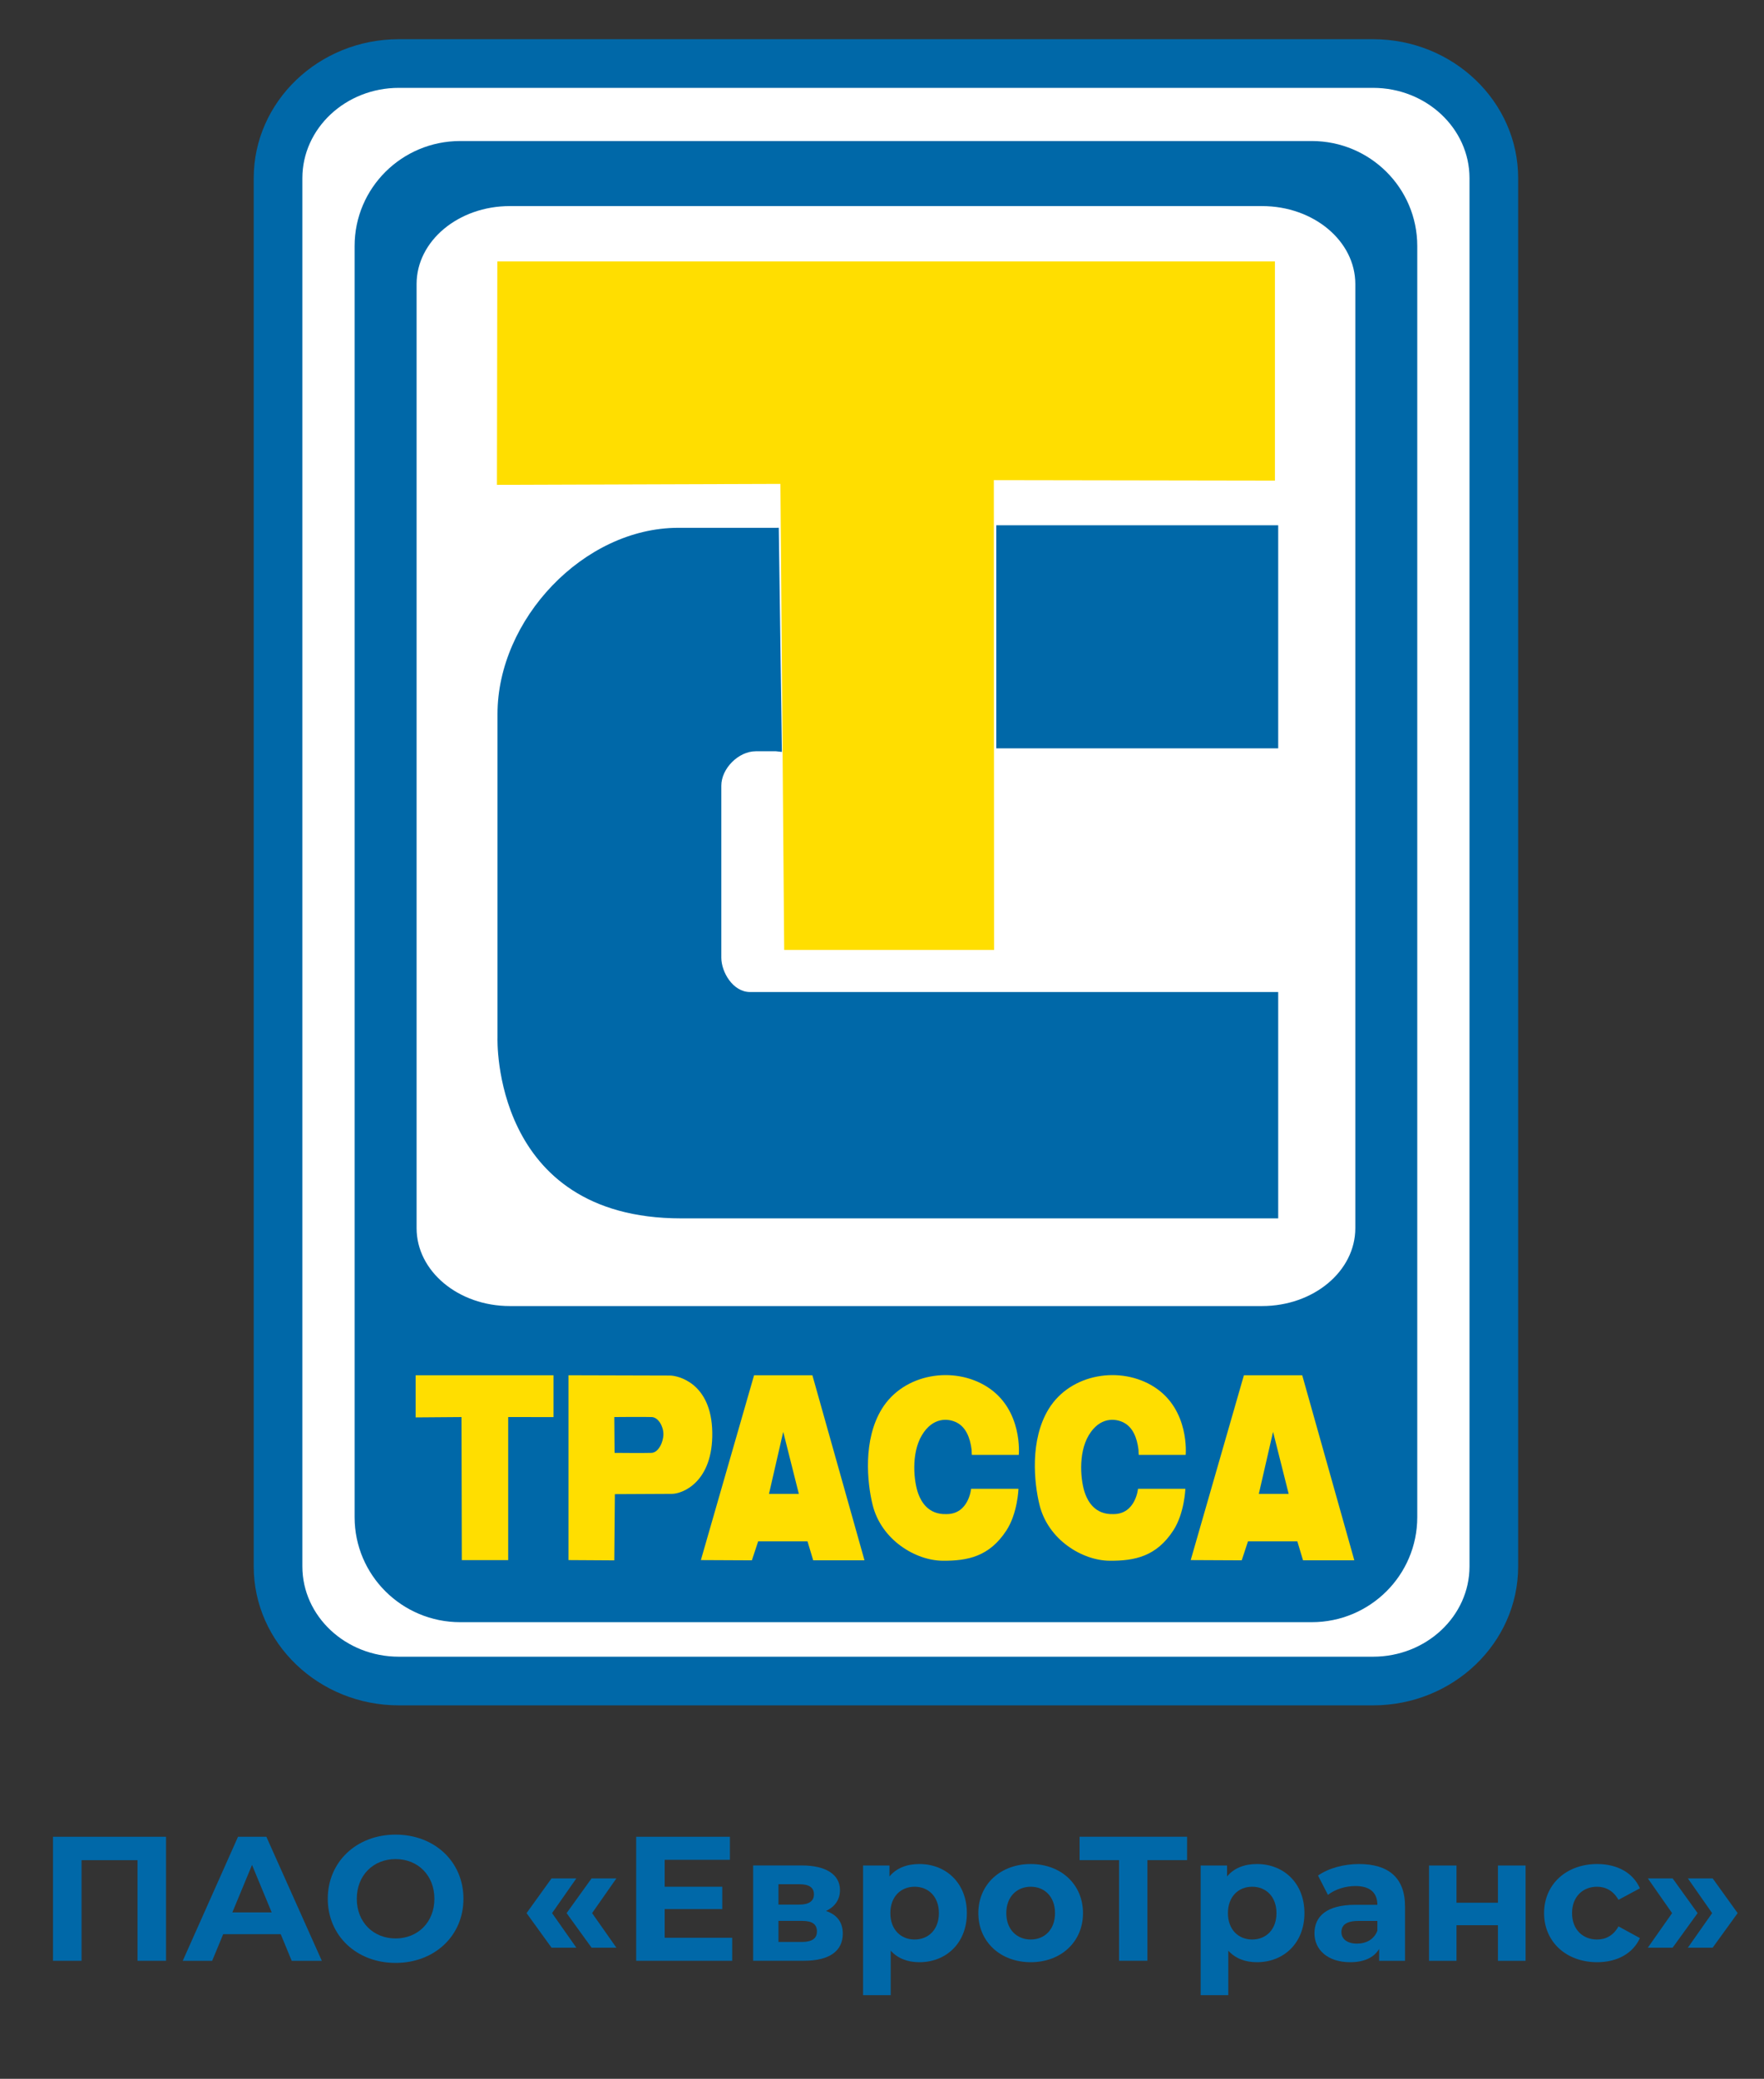 <?xml version="1.0" encoding="UTF-8" standalone="no"?> <svg xmlns:dc="http://purl.org/dc/elements/1.1/" xmlns:cc="http://creativecommons.org/ns#" xmlns:rdf="http://www.w3.org/1999/02/22-rdf-syntax-ns#" xmlns:svg="http://www.w3.org/2000/svg" xmlns="http://www.w3.org/2000/svg" viewBox="0 0 66.841 78.758" height="78.758" width="66.841" xml:space="preserve" id="svg2" version="1.1"><rect x="0" y="0" width="66.841" height="78.758" fill="#333333" stroke="none"/><defs id="defs6"><clipPath id="clipPath18"><path id="path16" d="M 0,59.069 H 50.131 V 0 H 0 Z"></path></clipPath></defs><g transform="matrix(1.333,0,0,-1.333,0,78.758)" id="g10"><g id="g12"><g clip-path="url(#clipPath18)" id="g14"><g transform="translate(42.463,14.563)" id="g20"><path id="path22" style="fill:#ffffff;fill-opacity:1;fill-rule:evenodd;stroke:none" d="m 0,0 c 0,-1.799 -1.537,-3.258 -3.434,-3.258 h -27.693 c -1.896,0 -3.433,1.459 -3.433,3.258 v 39.456 c 0,1.799 1.537,3.258 3.433,3.258 H -3.434 C -1.537,42.714 0,41.255 0,39.456 Z"></path></g><g transform="translate(11.337,56.586)" id="g24"><path id="path26" style="fill:#0068a8;fill-opacity:1;fill-rule:nonzero;stroke:none" d="m 0,0 c -1.512,0 -2.742,-1.151 -2.742,-2.567 v -39.456 c 0,-1.415 1.23,-2.566 2.742,-2.566 h 27.693 c 1.512,0 2.742,1.151 2.742,2.566 V -2.567 C 30.435,-1.151 29.205,0 27.693,0 Z M 27.693,-45.972 H 0 c -2.275,0 -4.125,1.772 -4.125,3.949 v 39.456 c 0,2.178 1.85,3.95 4.125,3.95 h 27.693 c 2.275,0 4.125,-1.772 4.125,-3.95 v -39.456 c 0,-2.177 -1.85,-3.949 -4.125,-3.949"></path></g><g transform="translate(40.287,15.962)" id="g28"><path id="path30" style="fill:#0068a8;fill-opacity:1;fill-rule:evenodd;stroke:none" d="m 0,0 c 0,-1.648 -1.343,-2.984 -3,-2.984 h -24.206 c -1.657,0 -3.001,1.336 -3.001,2.984 v 36.129 c 0,1.649 1.344,2.984 3.001,2.984 H -3 c 1.657,0 3,-1.335 3,-2.984 z"></path></g><g transform="translate(38.526,24.177)" id="g32"><path id="path34" style="fill:#ffffff;fill-opacity:1;fill-rule:evenodd;stroke:none" d="m 0,0 c 0,-1.224 -1.187,-2.214 -2.651,-2.214 h -21.382 c -1.464,0 -2.651,0.99 -2.651,2.214 v 26.833 c 0,1.224 1.187,2.216 2.651,2.216 H -2.651 C -1.187,29.049 0,28.057 0,26.833 Z"></path></g><g transform="translate(22.323,32.114)" id="g36"><path id="path38" style="fill:#ffde00;fill-opacity:1;fill-rule:nonzero;stroke:none" d="m 0,0 -0.107,13.247 -8.059,-0.027 0.011,6.288 H 13.887 V 13.342 L 5.896,13.354 5.902,0.002 Z"></path></g><g transform="translate(22.247,45.393)" id="g40"><path id="path42" style="fill:#ffde00;fill-opacity:1;fill-rule:nonzero;stroke:none" d="m 0,0 v -0.031 l 0.107,-13.216 5.84,0.002 -0.006,13.352 7.99,-0.012 V 6.198 H -8.047 L -8.058,-0.027 Z M 0.045,-13.31 0.044,-13.279 -0.063,-0.063 -8.121,-0.09 -8.11,6.261 H 13.994 V 0.031 L 6.004,0.044 6.01,-13.309 Z"></path></g><path id="path44" style="fill:#0068a8;fill-opacity:1;fill-rule:evenodd;stroke:none" d="m 28.32,44.154 h 8.014 v -6.34 H 28.32 Z"></path><g transform="translate(22.226,37.713)" id="g46"><path id="path48" style="fill:#0068a8;fill-opacity:1;fill-rule:evenodd;stroke:none" d="m 0,0 -0.089,6.37 -0.08,-0.001 h -2.775 c -2.694,0 -5.14,-2.606 -5.14,-5.293 v -9.203 c 0,0 -0.175,-5.131 5.221,-5.131 h 16.971 v 6.433 H -0.905 c -0.489,0 -0.817,0.57 -0.817,0.977 v 4.887 c 0,0.489 0.489,0.979 0.98,0.979 h 0.573 z"></path></g><g transform="translate(14.446,18.808)" id="g50"><path id="path52" style="fill:#ffde00;fill-opacity:1;fill-rule:nonzero;stroke:none" d="M 0,0 1.288,-0.001 V 1.187 H -2.631 V -0.01 L -1.328,0 -1.319,-4.066 H 0 Z"></path></g><g transform="translate(17.462,18.808)" id="g54"><path id="path56" style="fill:#ffde00;fill-opacity:1;fill-rule:nonzero;stroke:none" d="m 0,0 0.008,-1.018 c 0,0 0.848,-0.008 1.049,0 0.2,0.008 0.339,0.308 0.339,0.532 C 1.396,-0.262 1.25,-0.008 1.065,0 0.88,0.008 0,0 0,0 m 1.582,1.18 c 0.216,0 1.18,-0.201 1.203,-1.612 0.023,-1.412 -0.841,-1.751 -1.149,-1.751 -0.309,0 -1.62,-0.008 -1.62,-0.008 L 0,-4.073 -1.303,-4.065 v 5.253 c 0,0 2.669,-0.008 2.885,-0.008"></path></g><g transform="translate(27.684,17.733)" id="g58"><path id="path60" style="fill:#ffde00;fill-opacity:1;fill-rule:nonzero;stroke:none" d="m 0,0 h 1.276 c 0,0 0.122,1.279 -0.892,1.929 -0.949,0.609 -2.378,0.392 -3.002,-0.624 -0.538,-0.876 -0.418,-2.089 -0.261,-2.726 0.246,-0.995 1.218,-1.583 1.995,-1.588 0.709,-0.005 1.326,0.12 1.809,0.862 0.319,0.49 0.342,1.183 0.342,1.183 H -0.08 c 0,0 -0.065,-0.719 -0.696,-0.719 -0.529,-0.021 -0.723,0.367 -0.798,0.559 -0.137,0.355 -0.217,1.16 0.095,1.682 0.312,0.523 0.754,0.487 1,0.356 C -0.232,0.783 -0.109,0.5 -0.065,0.145 -0.065,0.073 -0.058,0 -0.058,0 Z"></path></g><g transform="translate(22.264,18.388)" id="g62"><path id="path64" style="fill:#ffde00;fill-opacity:1;fill-rule:nonzero;stroke:none" d="m 0,0 -0.405,-1.764 h 0.849 z m -2.341,-3.645 1.512,5.253 H 0.829 L 2.31,-3.652 H 0.852 L 0.69,-3.113 h -1.403 l -0.178,-0.539 z"></path></g><g transform="translate(32.428,17.733)" id="g66"><path id="path68" style="fill:#ffde00;fill-opacity:1;fill-rule:nonzero;stroke:none" d="m 0,0 h 1.276 c 0,0 0.121,1.279 -0.892,1.929 -0.95,0.609 -2.378,0.392 -3.002,-0.624 -0.538,-0.876 -0.418,-2.089 -0.261,-2.726 0.245,-0.995 1.218,-1.583 1.994,-1.588 0.71,-0.005 1.328,0.12 1.81,0.862 0.318,0.49 0.342,1.183 0.342,1.183 h -1.346 c 0,0 -0.066,-0.719 -0.697,-0.719 -0.529,-0.021 -0.723,0.367 -0.798,0.559 -0.137,0.355 -0.217,1.16 0.095,1.682 0.312,0.523 0.754,0.487 1,0.356 C -0.232,0.783 -0.109,0.5 -0.065,0.145 -0.065,0.073 -0.058,0 -0.058,0 Z"></path></g><g transform="translate(36.188,18.388)" id="g70"><path id="path72" style="fill:#ffde00;fill-opacity:1;fill-rule:nonzero;stroke:none" d="m 0,0 -0.405,-1.764 h 0.849 z m -2.341,-3.645 1.512,5.253 H 0.829 L 2.31,-3.652 H 0.852 L 0.69,-3.113 h -1.403 l -0.178,-0.539 z"></path></g><g transform="translate(4.72,6.879)" id="g74"><path id="path76" style="fill:#0068a8;fill-opacity:1;fill-rule:nonzero;stroke:none" d="m 0,0 v -3.525 h -0.811 v 2.86 h -1.591 v -2.86 H -3.213 V 0 Z"></path></g><g transform="translate(7.723,4.729)" id="g78"><path id="path80" style="fill:#0068a8;fill-opacity:1;fill-rule:nonzero;stroke:none" d="M 0,0 -0.559,1.35 -1.118,0 Z m 0.257,-0.619 h -1.636 l -0.313,-0.756 h -0.836 l 1.571,3.525 h 0.806 L 1.425,-1.375 H 0.569 Z"></path></g><g transform="translate(12.348,5.117)" id="g82"><path id="path84" style="fill:#0068a8;fill-opacity:1;fill-rule:nonzero;stroke:none" d="M 0,0 C 0,0.67 -0.473,1.128 -1.103,1.128 -1.732,1.128 -2.206,0.67 -2.206,0 c 0,-0.669 0.474,-1.128 1.103,-1.128 C -0.473,-1.128 0,-0.669 0,0 m -3.031,0 c 0,1.047 0.816,1.823 1.928,1.823 1.108,0 1.929,-0.77 1.929,-1.823 0,-1.052 -0.821,-1.823 -1.929,-1.823 -1.112,0 -1.928,0.776 -1.928,1.823"></path></g><g transform="translate(16.106,4.709)" id="g86"><path id="path88" style="fill:#0068a8;fill-opacity:1;fill-rule:nonzero;stroke:none" d="M 0,0 0.71,0.987 H 1.415 L 0.725,0 1.415,-0.982 H 0.71 Z m -1.138,0 0.71,0.987 H 0.277 L -0.413,0 0.277,-0.982 h -0.705 z"></path></g><g transform="translate(20.813,4.009)" id="g90"><path id="path92" style="fill:#0068a8;fill-opacity:1;fill-rule:nonzero;stroke:none" d="M 0,0 V -0.655 H -2.729 V 2.87 h 2.664 V 2.215 H -1.919 V 1.45 h 1.637 V 0.815 H -1.919 V 0 Z"></path></g><g transform="translate(23.222,4.186)" id="g94"><path id="path96" style="fill:#0068a8;fill-opacity:1;fill-rule:nonzero;stroke:none" d="m 0,0 c 0,0.206 -0.131,0.302 -0.418,0.302 h -0.675 v -0.599 h 0.66 C -0.146,-0.297 0,-0.202 0,0 m -1.093,0.765 h 0.594 c 0.272,0 0.414,0.101 0.414,0.292 0,0.196 -0.142,0.287 -0.414,0.287 h -0.594 z m 1.828,-0.826 c 0,-0.478 -0.358,-0.77 -1.103,-0.77 h -1.445 v 2.709 h 1.385 c 0.68,0 1.083,-0.257 1.083,-0.7 C 0.655,0.906 0.509,0.7 0.257,0.584 0.574,0.478 0.735,0.262 0.735,-0.061"></path></g><g transform="translate(26.689,4.709)" id="g98"><path id="path100" style="fill:#0068a8;fill-opacity:1;fill-rule:nonzero;stroke:none" d="m 0,0 c 0,0.468 -0.297,0.75 -0.69,0.75 -0.393,0 -0.69,-0.282 -0.69,-0.75 0,-0.468 0.297,-0.75 0.69,-0.75 C -0.297,-0.75 0,-0.468 0,0 m 0.795,0 c 0,-0.851 -0.588,-1.395 -1.349,-1.395 -0.337,0 -0.614,0.106 -0.816,0.328 v -1.265 h -0.785 v 3.686 h 0.75 V 1.042 c 0.197,0.237 0.488,0.353 0.851,0.353 0.761,0 1.349,-0.544 1.349,-1.395"></path></g><g transform="translate(29.99,4.709)" id="g102"><path id="path104" style="fill:#0068a8;fill-opacity:1;fill-rule:nonzero;stroke:none" d="m 0,0 c 0,0.468 -0.297,0.75 -0.69,0.75 -0.393,0 -0.695,-0.282 -0.695,-0.75 0,-0.468 0.302,-0.75 0.695,-0.75 C -0.297,-0.75 0,-0.468 0,0 m -2.18,0 c 0,0.816 0.629,1.395 1.49,1.395 0.861,0 1.485,-0.579 1.485,-1.395 0,-0.816 -0.624,-1.395 -1.485,-1.395 -0.861,0 -1.49,0.579 -1.49,1.395"></path></g><g transform="translate(33.744,6.215)" id="g106"><path id="path108" style="fill:#0068a8;fill-opacity:1;fill-rule:nonzero;stroke:none" d="M 0,0 H -1.128 V -2.86 H -1.934 V 0 H -3.056 V 0.665 H 0 Z"></path></g><g transform="translate(36.285,4.709)" id="g110"><path id="path112" style="fill:#0068a8;fill-opacity:1;fill-rule:nonzero;stroke:none" d="m 0,0 c 0,0.468 -0.297,0.75 -0.69,0.75 -0.393,0 -0.69,-0.282 -0.69,-0.75 0,-0.468 0.297,-0.75 0.69,-0.75 C -0.297,-0.75 0,-0.468 0,0 m 0.795,0 c 0,-0.851 -0.588,-1.395 -1.349,-1.395 -0.337,0 -0.614,0.106 -0.816,0.328 v -1.265 h -0.785 v 3.686 h 0.75 V 1.042 c 0.197,0.237 0.488,0.353 0.851,0.353 0.761,0 1.349,-0.544 1.349,-1.395"></path></g><g transform="translate(39.153,4.21)" id="g114"><path id="path116" style="fill:#0068a8;fill-opacity:1;fill-rule:nonzero;stroke:none" d="m 0,0 v 0.277 h -0.539 c -0.367,0 -0.483,-0.136 -0.483,-0.317 0,-0.197 0.166,-0.328 0.443,-0.328 0.262,0 0.488,0.121 0.579,0.368 M 0.786,0.69 V -0.856 H 0.05 v 0.337 c -0.146,-0.246 -0.427,-0.377 -0.825,-0.377 -0.635,0 -1.013,0.352 -1.013,0.82 0,0.479 0.338,0.811 1.163,0.811 H 0 c 0,0.338 -0.202,0.534 -0.625,0.534 -0.287,0 -0.583,-0.096 -0.78,-0.252 l -0.282,0.549 c 0.297,0.211 0.735,0.328 1.168,0.328 0.826,0 1.305,-0.383 1.305,-1.204"></path></g><g transform="translate(40.621,6.063)" id="g118"><path id="path120" style="fill:#0068a8;fill-opacity:1;fill-rule:nonzero;stroke:none" d="M 0,0 H 0.781 V -1.058 H 1.959 V 0 H 2.745 V -2.709 H 1.959 v 1.012 H 0.781 V -2.709 H 0 Z"></path></g><g transform="translate(43.892,4.709)" id="g122"><path id="path124" style="fill:#0068a8;fill-opacity:1;fill-rule:nonzero;stroke:none" d="m 0,0 c 0,0.816 0.629,1.395 1.51,1.395 0.57,0 1.018,-0.247 1.214,-0.69 L 2.115,0.378 C 1.969,0.634 1.752,0.75 1.505,0.75 1.107,0.75 0.795,0.473 0.795,0 c 0,-0.473 0.312,-0.75 0.71,-0.75 0.247,0 0.464,0.11 0.61,0.373 L 2.724,-0.71 C 2.528,-1.143 2.08,-1.395 1.51,-1.395 0.629,-1.395 0,-0.816 0,0"></path></g><g transform="translate(47.979,3.727)" id="g126"><path id="path128" style="fill:#0068a8;fill-opacity:1;fill-rule:nonzero;stroke:none" d="M 0,0 0.69,0.982 0,1.969 H 0.705 L 1.415,0.982 0.705,0 Z m -1.138,0 0.69,0.982 -0.69,0.987 h 0.705 L 0.277,0.982 -0.433,0 Z"></path></g></g></g></g></svg> 